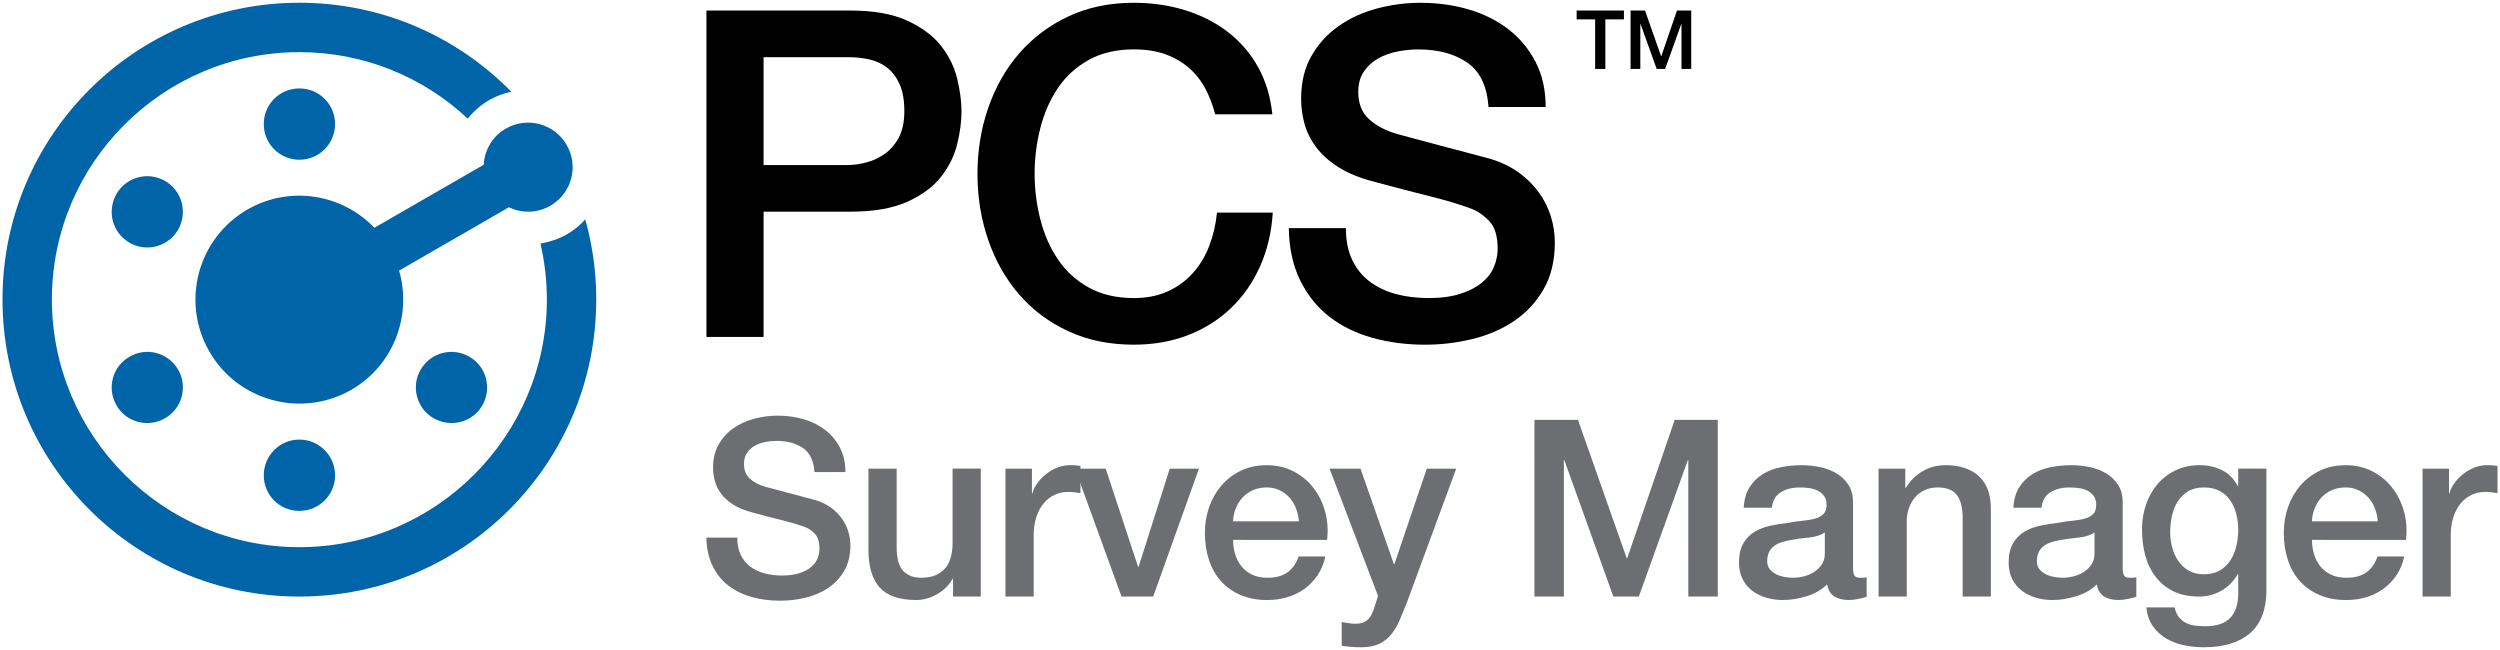<?xml version="1.0" encoding="utf-8"?>
<!-- Generator: Adobe Illustrator 25.2.0, SVG Export Plug-In . SVG Version: 6.00 Build 0)  -->
<svg version="1.1" id="Layer_1" xmlns="http://www.w3.org/2000/svg" xmlns:xlink="http://www.w3.org/1999/xlink" x="0px" y="0px"
	 viewBox="0 0 2000 520" style="enable-background:new 0 0 2000 520;" xml:space="preserve">
<style type="text/css">
	.st0{fill:#0064A8;}
	.st1{fill:#6D6E71;}
</style>
<g>
	<g>
		<g>
			<g>
				<path class="st0" d="M93.21,324.33c7.8,13.55,25.16,18.11,38.83,10.25c13.67-7.74,18.28-25.28,10.48-38.83
					c-7.97-13.67-25.28-18.34-38.89-10.37C89.91,293.13,85.29,310.55,93.21,324.33z"/>
				<path class="st0" d="M453.54,187.46c-6.66,3.75-13.83,6.14-21.17,7.4c3.3,14.35,5.12,29.27,5.12,44.63
					c0,109.2-88.76,198.24-198.01,198.24c-109.14,0-197.97-89.04-197.97-198.24c0-108.97,88.82-197.78,197.97-197.78
					c52.03,0,99.4,20.15,134.7,53.18c4.78-5.92,10.53-11.05,17.31-14.92c5.46-3.07,11.39-5.35,17.54-6.61
					C365.86,29.41,305.91,2.19,239.48,2.19C108.3,2.19,2,108.43,2,239.49c0,131.52,106.3,237.76,237.48,237.76
					C370.7,477.25,477,371.01,477,239.49c0-22.2-3.08-43.61-8.77-63.99C464.02,180.17,459.18,184.27,453.54,187.46z"/>
				<path class="st0" d="M239.48,408.71c15.77,0,28.58-12.64,28.58-28.47c0-15.71-12.81-28.58-28.58-28.58
					c-15.78,0-28.47,12.87-28.47,28.58C211.01,396.07,223.7,408.71,239.48,408.71z"/>
				<path class="st0" d="M239.48,127.79c15.77,0,28.58-12.75,28.58-28.58s-12.81-28.47-28.58-28.47
					c-15.78,0-28.47,12.64-28.47,28.47S223.7,127.79,239.48,127.79z"/>
				<path class="st0" d="M385.85,324.33c7.91-13.78,3.19-31.2-10.36-38.94c-13.67-7.97-31.09-3.3-39,10.37
					c-7.85,13.55-3.19,31.09,10.42,38.83C360.69,342.43,378.05,337.88,385.85,324.33z"/>
				<path class="st0" d="M142.52,183.7c7.8-13.67,3.19-31.09-10.48-38.94c-13.67-7.85-31.03-3.19-38.83,10.37
					c-7.92,13.78-3.31,31.09,10.42,39.06C117.24,202.04,134.55,197.37,142.52,183.7z"/>
				<path class="st0" d="M453.32,115.95c-9.85-17.08-31.6-22.89-48.62-13.09c-10.81,6.14-17.13,17.31-17.71,28.92l-87.5,50.44
					c-25.91-27.1-67.7-34.05-101.57-14.58c-39.8,23-53.35,73.9-30.4,113.64c22.89,39.74,73.79,53.4,113.58,30.52
					c33.82-19.59,48.62-59.33,38.15-95.31l87.85-50.67c10.24,4.89,22.66,4.89,33.19-1.25C457.36,154.67,463.22,133.03,453.32,115.95
					z"/>
			</g>
		</g>
		<g>
			<path class="st1" d="M589.85,430.13c0,5.41,0.92,10.02,2.77,13.85c1.85,3.82,4.42,6.96,7.72,9.4c3.3,2.44,7.09,4.22,11.38,5.34
				c4.3,1.13,8.94,1.69,13.96,1.69c5.41,0,10.02-0.63,13.85-1.88c3.82-1.25,6.92-2.87,9.3-4.85c2.38-1.98,4.09-4.25,5.15-6.83
				s1.58-5.18,1.58-7.82c0-5.41-1.22-9.4-3.66-11.98c-2.44-2.57-5.11-4.38-8.02-5.44c-5.01-1.85-10.85-3.59-17.51-5.25
				c-6.66-1.64-14.88-3.79-24.64-6.43c-6.07-1.58-11.12-3.66-15.15-6.24c-4.03-2.57-7.22-5.44-9.59-8.61
				c-2.38-3.16-4.06-6.53-5.05-10.1c-0.99-3.56-1.49-7.19-1.49-10.88c0-7.13,1.49-13.29,4.46-18.51c2.97-5.21,6.9-9.53,11.77-12.97
				c4.89-3.43,10.43-5.97,16.62-7.62c6.21-1.65,12.47-2.48,18.8-2.48c7.39,0,14.36,0.96,20.88,2.87c6.53,1.91,12.26,4.78,17.22,8.61
				c4.95,3.83,8.88,8.55,11.78,14.16c2.89,5.61,4.35,12.1,4.35,19.49H651.6c-0.66-9.11-3.76-15.53-9.3-19.3
				c-5.54-3.76-12.61-5.64-21.18-5.64c-2.91,0-5.87,0.3-8.9,0.89c-3.04,0.59-5.81,1.58-8.31,2.97c-2.51,1.39-4.59,3.26-6.24,5.64
				s-2.48,5.34-2.48,8.9c0,5.02,1.55,8.94,4.65,11.78c3.1,2.84,7.15,4.98,12.18,6.43c0.52,0.13,2.6,0.69,6.23,1.68
				c3.62,0.99,7.68,2.07,12.17,3.26c4.48,1.19,8.88,2.35,13.16,3.47s7.35,1.95,9.2,2.48c4.62,1.45,8.64,3.43,12.08,5.94
				c3.42,2.51,6.29,5.38,8.61,8.61c2.3,3.24,4.03,6.7,5.15,10.39c1.12,3.69,1.69,7.39,1.69,11.08c0,7.92-1.63,14.68-4.85,20.29
				c-3.24,5.61-7.49,10.19-12.77,13.75c-5.28,3.56-11.28,6.17-18,7.82c-6.74,1.64-13.59,2.47-20.59,2.47
				c-8.05,0-15.64-0.99-22.76-2.97c-7.13-1.98-13.34-5.01-18.61-9.1c-5.28-4.09-9.51-9.33-12.67-15.74
				c-3.16-6.4-4.81-13.95-4.95-22.66H589.85z"/>
			<path class="st1" d="M784.61,477.23h-22.17v-14.25h-0.39c-2.77,5.14-6.9,9.27-12.38,12.37c-5.47,3.1-11.05,4.65-16.72,4.65
				c-13.46,0-23.19-3.33-29.18-9.99c-6.01-6.66-9.01-16.73-9.01-30.18v-64.92h22.57v62.74c0,8.98,1.71,15.31,5.14,19
				c3.44,3.69,8.25,5.54,14.46,5.54c4.75,0,8.71-0.73,11.87-2.18c3.16-1.45,5.74-3.39,7.72-5.84c1.98-2.44,3.4-5.38,4.26-8.8
				c0.85-3.43,1.28-7.13,1.28-11.08v-59.38h22.56V477.23z"/>
			<path class="st1" d="M804.38,374.91h21.18v19.79h0.39c0.66-2.77,1.95-5.47,3.87-8.11c1.91-2.64,4.21-5.05,6.92-7.23
				c2.71-2.17,5.71-3.92,9-5.24c3.3-1.32,6.66-1.98,10.1-1.98c2.64,0,4.46,0.07,5.44,0.2c1,0.14,2.01,0.26,3.07,0.4v21.77
				c-1.58-0.26-3.2-0.49-4.84-0.69c-1.66-0.2-3.28-0.3-4.85-0.3c-3.83,0-7.43,0.76-10.79,2.27c-3.36,1.52-6.3,3.76-8.8,6.73
				c-2.51,2.97-4.49,6.63-5.95,10.98c-1.45,4.36-2.17,9.37-2.17,15.04v48.69h-22.57V374.91z"/>
			<path class="st1" d="M860.01,374.91h24.54l25.92,78.58h0.39l24.94-78.58h23.36l-36.61,102.32h-25.34L860.01,374.91z"/>
			<path class="st1" d="M986.47,431.91c0,3.96,0.55,7.79,1.67,11.48c1.12,3.69,2.81,6.93,5.05,9.7c2.24,2.77,5.09,4.98,8.51,6.63
				c3.44,1.65,7.52,2.48,12.28,2.48c6.6,0,11.91-1.42,15.93-4.25c4.01-2.84,7.02-7.09,9-12.76h21.38
				c-1.19,5.54-3.24,10.49-6.13,14.84c-2.91,4.36-6.4,8.02-10.49,10.98c-4.1,2.97-8.68,5.21-13.75,6.73
				c-5.09,1.51-10.39,2.28-15.93,2.28c-8.05,0-15.17-1.32-21.38-3.96c-6.21-2.64-11.45-6.34-15.74-11.08
				c-4.29-4.75-7.51-10.42-9.69-17.02c-2.18-6.6-3.26-13.86-3.26-21.77c0-7.26,1.15-14.16,3.46-20.69c2.3-6.53,5.6-12.26,9.89-17.22
				c4.29-4.95,9.47-8.87,15.54-11.78c6.07-2.9,12.93-4.35,20.59-4.35c8.04,0,15.27,1.68,21.67,5.05c6.39,3.36,11.7,7.81,15.92,13.36
				c4.22,5.54,7.29,11.91,9.21,19.1c1.91,7.19,2.4,14.61,1.48,22.26H986.47z M1039.11,417.07c-0.27-3.56-1.02-6.99-2.28-10.29
				c-1.26-3.29-2.97-6.16-5.15-8.61c-2.17-2.44-4.81-4.42-7.92-5.94c-3.09-1.51-6.56-2.28-10.38-2.28c-3.97,0-7.56,0.7-10.79,2.08
				c-3.24,1.39-6.01,3.3-8.31,5.74c-2.32,2.44-4.16,5.31-5.54,8.61c-1.39,3.3-2.15,6.87-2.28,10.69H1039.11z"/>
			<path class="st1" d="M1063.66,374.91h24.74l26.72,76.4h0.39l25.93-76.4h23.54l-39.77,107.87c-1.85,4.62-3.67,9.04-5.44,13.26
				c-1.79,4.22-3.97,7.95-6.54,11.18c-2.57,3.23-5.78,5.81-9.59,7.72c-3.83,1.91-8.71,2.87-14.65,2.87c-5.27,0-10.48-0.4-15.63-1.19
				v-19c1.85,0.26,3.62,0.56,5.34,0.89c1.71,0.33,3.5,0.49,5.34,0.49c2.64,0,4.81-0.33,6.53-0.99c1.71-0.66,3.13-1.61,4.26-2.87
				c1.12-1.26,2.07-2.74,2.87-4.45c0.79-1.72,1.51-3.69,2.17-5.94l2.57-7.92L1063.66,374.91z"/>
			<path class="st1" d="M1227.53,335.92h34.84l38.99,110.64h0.41l37.99-110.64h34.44v141.31h-23.56V368.18h-0.39l-39.18,109.05
				h-20.39l-39.18-109.05h-0.39v109.05h-23.56V335.92z"/>
			<path class="st1" d="M1482.45,454.47c0,2.77,0.36,4.75,1.08,5.94c0.73,1.19,2.14,1.78,4.26,1.78c0.65,0,1.44,0,2.38,0
				c0.91,0,1.97-0.13,3.16-0.39v15.63c-0.8,0.26-1.82,0.56-3.07,0.89c-1.26,0.33-2.55,0.62-3.87,0.89c-1.32,0.26-2.64,0.46-3.95,0.6
				c-1.33,0.13-2.45,0.2-3.37,0.2c-4.62,0-8.44-0.92-11.48-2.77c-3.03-1.85-5.01-5.08-5.94-9.7c-4.48,4.35-10,7.52-16.53,9.5
				c-6.53,1.98-12.83,2.97-18.9,2.97c-4.62,0-9.04-0.63-13.26-1.88c-4.22-1.26-7.94-3.1-11.18-5.54c-3.23-2.44-5.8-5.54-7.72-9.3
				c-1.91-3.76-2.87-8.15-2.87-13.16c0-6.33,1.16-11.48,3.47-15.44c2.3-3.96,5.34-7.06,9.1-9.3c3.76-2.24,7.98-3.86,12.67-4.85
				c4.68-0.99,9.4-1.74,14.15-2.27c4.09-0.79,7.98-1.35,11.67-1.68c3.69-0.33,6.96-0.89,9.8-1.69c2.83-0.79,5.07-2.01,6.72-3.66
				c1.65-1.65,2.48-4.13,2.48-7.43c0-2.9-0.69-5.28-2.08-7.12c-1.38-1.85-3.1-3.26-5.15-4.25c-2.04-0.99-4.32-1.65-6.82-1.98
				c-2.51-0.33-4.89-0.49-7.13-0.49c-6.33,0-11.55,1.32-15.64,3.96c-4.09,2.64-6.39,6.73-6.92,12.27h-22.56
				c0.39-6.59,1.97-12.07,4.74-16.43s6.3-7.85,10.59-10.49c4.29-2.64,9.14-4.48,14.56-5.54c5.41-1.05,10.95-1.58,16.62-1.58
				c5.01,0,9.96,0.53,14.84,1.58c4.88,1.06,9.27,2.77,13.16,5.15s7.03,5.44,9.4,9.2c2.38,3.76,3.57,8.34,3.57,13.75V454.47z
				 M1459.87,425.97c-3.42,2.25-7.65,3.6-12.66,4.06c-5.02,0.47-10.04,1.16-15.05,2.08c-2.38,0.39-4.68,0.96-6.92,1.68
				c-2.25,0.73-4.22,1.72-5.94,2.97c-1.72,1.26-3.08,2.91-4.06,4.95c-0.99,2.04-1.48,4.52-1.48,7.42c0,2.51,0.71,4.62,2.17,6.34
				c1.45,1.72,3.2,3.07,5.25,4.06c2.04,0.99,4.29,1.68,6.74,2.08c2.44,0.39,4.64,0.59,6.62,0.59c2.51,0,5.21-0.33,8.11-0.99
				c2.91-0.66,5.64-1.78,8.21-3.36c2.57-1.58,4.72-3.6,6.44-6.04c1.71-2.44,2.56-5.44,2.56-9V425.97z"/>
			<path class="st1" d="M1502.83,374.91h21.38v15.04l0.39,0.39c3.44-5.67,7.92-10.12,13.46-13.35c5.54-3.23,11.69-4.85,18.41-4.85
				c11.22,0,20.06,2.91,26.52,8.71c6.46,5.81,9.69,14.52,9.69,26.13v70.26h-22.56v-64.32c-0.27-8.05-1.98-13.88-5.15-17.52
				c-3.16-3.63-8.11-5.44-14.84-5.44c-3.83,0-7.27,0.7-10.29,2.08c-3.04,1.39-5.62,3.3-7.72,5.74c-2.11,2.44-3.76,5.31-4.95,8.61
				c-1.18,3.3-1.77,6.8-1.77,10.49v60.36h-22.57V374.91z"/>
			<path class="st1" d="M1698.18,454.47c0,2.77,0.36,4.75,1.08,5.94c0.73,1.19,2.14,1.78,4.26,1.78c0.65,0,1.44,0,2.38,0
				c0.91,0,1.97-0.13,3.16-0.39v15.63c-0.8,0.26-1.82,0.56-3.07,0.89c-1.26,0.33-2.55,0.62-3.87,0.89c-1.32,0.26-2.64,0.46-3.95,0.6
				c-1.33,0.13-2.45,0.2-3.37,0.2c-4.62,0-8.44-0.92-11.48-2.77c-3.03-1.85-5.01-5.08-5.94-9.7c-4.48,4.35-10,7.52-16.53,9.5
				c-6.53,1.98-12.83,2.97-18.9,2.97c-4.62,0-9.04-0.63-13.26-1.88c-4.22-1.26-7.94-3.1-11.18-5.54c-3.23-2.44-5.8-5.54-7.72-9.3
				c-1.91-3.76-2.87-8.15-2.87-13.16c0-6.33,1.16-11.48,3.47-15.44c2.3-3.96,5.34-7.06,9.1-9.3c3.76-2.24,7.98-3.86,12.67-4.85
				c4.68-0.99,9.4-1.74,14.15-2.27c4.09-0.79,7.98-1.35,11.67-1.68c3.69-0.33,6.96-0.89,9.8-1.69c2.83-0.79,5.07-2.01,6.72-3.66
				c1.65-1.65,2.48-4.13,2.48-7.43c0-2.9-0.69-5.28-2.08-7.12c-1.38-1.85-3.1-3.26-5.15-4.25c-2.04-0.99-4.32-1.65-6.82-1.98
				c-2.51-0.33-4.89-0.49-7.13-0.49c-6.33,0-11.55,1.32-15.64,3.96c-4.09,2.64-6.39,6.73-6.92,12.27h-22.56
				c0.39-6.59,1.97-12.07,4.74-16.43s6.3-7.85,10.59-10.49c4.29-2.64,9.14-4.48,14.56-5.54c5.41-1.05,10.95-1.58,16.62-1.58
				c5.01,0,9.96,0.53,14.84,1.58c4.88,1.06,9.27,2.77,13.16,5.15s7.03,5.44,9.4,9.2c2.38,3.76,3.57,8.34,3.57,13.75V454.47z
				 M1675.61,425.97c-3.42,2.25-7.65,3.6-12.66,4.06c-5.02,0.47-10.04,1.16-15.05,2.08c-2.38,0.39-4.68,0.96-6.92,1.68
				c-2.25,0.73-4.22,1.72-5.94,2.97c-1.72,1.26-3.08,2.91-4.06,4.95c-0.99,2.04-1.48,4.52-1.48,7.42c0,2.51,0.71,4.62,2.17,6.34
				c1.45,1.72,3.2,3.07,5.25,4.06c2.04,0.99,4.29,1.68,6.74,2.08c2.44,0.39,4.64,0.59,6.62,0.59c2.51,0,5.21-0.33,8.11-0.99
				c2.91-0.66,5.64-1.78,8.21-3.36c2.57-1.58,4.72-3.6,6.44-6.04c1.71-2.44,2.56-5.44,2.56-9V425.97z"/>
			<path class="st1" d="M1813.15,471.89c0,15.44-4.32,26.95-12.97,34.53c-8.64,7.59-21.07,11.38-37.3,11.38
				c-5.15,0-10.33-0.53-15.54-1.58c-5.22-1.06-9.96-2.84-14.25-5.34c-4.3-2.51-7.89-5.81-10.79-9.9c-2.91-4.09-4.62-9.1-5.15-15.04
				h22.56c0.66,3.17,1.79,5.74,3.36,7.72c1.59,1.98,3.47,3.53,5.64,4.65c2.18,1.12,4.59,1.85,7.23,2.18
				c2.64,0.33,5.41,0.49,8.31,0.49c9.1,0,15.76-2.24,19.99-6.73c4.22-4.48,6.34-10.95,6.34-19.39v-15.63h-0.39
				c-3.18,5.67-7.5,10.09-12.97,13.26c-5.48,3.16-11.38,4.75-17.72,4.75c-8.18,0-15.13-1.42-20.87-4.25
				c-5.74-2.84-10.49-6.73-14.26-11.68c-3.76-4.94-6.49-10.65-8.21-17.12c-1.71-6.46-2.56-13.39-2.56-20.78
				c0-6.86,1.05-13.39,3.16-19.6c2.11-6.2,5.15-11.64,9.1-16.33c3.95-4.68,8.8-8.41,14.54-11.18s12.24-4.16,19.49-4.16
				c6.46,0,12.41,1.35,17.82,4.06c5.41,2.71,9.57,6.96,12.47,12.76h0.39v-14.05h22.56V471.89z M1763.08,459.42
				c5.01,0,9.26-1.02,12.76-3.07s6.34-4.75,8.51-8.11c2.18-3.37,3.77-7.19,4.75-11.48c1-4.29,1.49-8.61,1.49-12.96
				s-0.53-8.58-1.59-12.67c-1.06-4.09-2.67-7.72-4.85-10.89c-2.17-3.17-5.01-5.68-8.51-7.52c-3.5-1.85-7.68-2.77-12.56-2.77
				c-5.02,0-9.24,1.06-12.67,3.16c-3.44,2.11-6.21,4.85-8.31,8.21c-2.12,3.37-3.63,7.2-4.56,11.48c-0.92,4.29-1.38,8.55-1.38,12.76
				c0,4.22,0.52,8.35,1.58,12.37c1.06,4.03,2.67,7.62,4.85,10.79c2.18,3.16,4.95,5.74,8.31,7.72
				C1754.27,458.43,1758.33,459.42,1763.08,459.42z"/>
			<path class="st1" d="M1849.58,431.91c0,3.96,0.55,7.79,1.67,11.48c1.12,3.69,2.81,6.93,5.05,9.7c2.24,2.77,5.09,4.98,8.51,6.63
				c3.44,1.65,7.52,2.48,12.28,2.48c6.6,0,11.91-1.42,15.93-4.25c4.01-2.84,7.02-7.09,9-12.76h21.38
				c-1.19,5.54-3.24,10.49-6.13,14.84c-2.91,4.36-6.4,8.02-10.49,10.98c-4.1,2.97-8.68,5.21-13.75,6.73
				c-5.09,1.51-10.39,2.28-15.93,2.28c-8.05,0-15.17-1.32-21.38-3.96c-6.21-2.64-11.45-6.34-15.74-11.08s-7.51-10.42-9.69-17.02
				c-2.18-6.6-3.26-13.86-3.26-21.77c0-7.26,1.15-14.16,3.46-20.69c2.3-6.53,5.6-12.26,9.89-17.22c4.29-4.95,9.47-8.87,15.54-11.78
				c6.07-2.9,12.93-4.35,20.59-4.35c8.04,0,15.27,1.68,21.67,5.05c6.39,3.36,11.7,7.81,15.92,13.36c4.22,5.54,7.29,11.91,9.21,19.1
				c1.91,7.19,2.4,14.61,1.48,22.26H1849.58z M1902.22,417.07c-0.27-3.56-1.02-6.99-2.28-10.29c-1.26-3.29-2.97-6.16-5.15-8.61
				c-2.17-2.44-4.81-4.42-7.92-5.94c-3.09-1.51-6.56-2.28-10.38-2.28c-3.97,0-7.56,0.7-10.79,2.08c-3.24,1.39-6.01,3.3-8.31,5.74
				c-2.32,2.44-4.16,5.31-5.54,8.61c-1.39,3.3-2.15,6.87-2.28,10.69H1902.22z"/>
			<path class="st1" d="M1938.03,374.91h21.18v19.79h0.39c0.66-2.77,1.95-5.47,3.87-8.11c1.91-2.64,4.21-5.05,6.92-7.23
				c2.71-2.17,5.71-3.92,9-5.24c3.3-1.32,6.66-1.98,10.1-1.98c2.64,0,4.46,0.07,5.44,0.2c1,0.14,2.01,0.26,3.07,0.4v21.77
				c-1.58-0.26-3.2-0.49-4.84-0.69c-1.66-0.2-3.28-0.3-4.85-0.3c-3.83,0-7.43,0.76-10.79,2.27c-3.36,1.52-6.3,3.76-8.8,6.73
				c-2.51,2.97-4.49,6.63-5.95,10.98c-1.45,4.36-2.17,9.37-2.17,15.04v48.69h-22.57V374.91z"/>
		</g>
		<g>
			<g>
				<path d="M565.15,8.43h115.19c18.52,0,33.64,2.68,45.34,8.05c11.71,5.36,20.72,12.07,27.07,20.11
					c6.34,8.05,10.66,16.82,12.98,26.33c2.32,9.51,3.47,18.28,3.47,26.33c0,8.04-1.16,16.76-3.47,26.14
					c-2.32,9.39-6.64,18.1-12.98,26.15c-6.34,8.04-15.36,14.69-27.07,19.93c-11.7,5.25-26.82,7.86-45.34,7.86h-69.48v100.19h-45.71
					V8.43z M610.86,132.04h66.91c5.12,0,10.36-0.73,15.73-2.2c5.36-1.46,10.29-3.84,14.81-7.13c4.51-3.29,8.16-7.68,10.97-13.16
					c2.8-5.49,4.2-12.37,4.2-20.66c0-8.53-1.22-15.6-3.66-21.2s-5.73-10.06-9.86-13.35c-4.15-3.29-8.9-5.54-14.27-6.77
					c-5.36-1.22-11.1-1.83-17.18-1.83h-67.65V132.04z"/>
				<path d="M972.14,91.44c-1.95-7.55-4.63-14.5-8.04-20.84c-3.41-6.34-7.81-11.82-13.16-16.46c-5.37-4.63-11.65-8.23-18.83-10.79
					c-7.2-2.56-15.54-3.84-25.06-3.84c-13.89,0-25.9,2.81-36.02,8.41c-10.11,5.62-18.34,13.11-24.68,22.49
					c-6.34,9.39-11.03,20.05-14.07,32c-3.05,11.94-4.58,24.14-4.58,36.57c0,12.43,1.53,24.63,4.58,36.57
					c3.04,11.95,7.73,22.61,14.07,32c6.34,9.39,14.57,16.88,24.68,22.49c10.12,5.61,22.13,8.41,36.02,8.41
					c10.25,0,19.26-1.77,27.07-5.31c7.79-3.53,14.51-8.41,20.11-14.62c5.6-6.22,10-13.47,13.16-21.76
					c3.16-8.29,5.25-17.18,6.22-26.7h44.61c-0.97,15.61-4.33,29.87-10.06,42.79c-5.73,12.92-13.47,24.08-23.21,33.46
					c-9.75,9.38-21.22,16.64-34.38,21.75c-13.16,5.12-27.67,7.68-43.52,7.68c-19.51,0-36.99-3.6-52.47-10.79
					c-15.48-7.19-28.58-17.01-39.31-29.44c-10.74-12.44-18.96-26.94-24.69-43.52c-5.73-16.57-8.6-34.25-8.6-53.02
					c0-18.53,2.87-36.07,8.6-52.65s13.95-31.09,24.69-43.52C826,30.38,839.1,20.5,854.58,13.19s32.96-10.97,52.47-10.97
					c14.63,0,28.41,2.01,41.33,6.03c12.92,4.03,24.32,9.88,34.2,17.55c9.86,7.68,17.86,17.01,23.95,27.98
					c6.08,10.97,9.88,23.53,11.33,37.66H972.14z"/>
				<path d="M1076.72,182.5c0,10,1.7,18.53,5.12,25.59c3.41,7.07,8.16,12.86,14.26,17.37c6.08,4.51,13.1,7.81,21.02,9.88
					c7.92,2.07,16.51,3.11,25.79,3.11c9.99,0,18.52-1.16,25.6-3.48c7.07-2.31,12.79-5.3,17.18-8.96c4.4-3.66,7.56-7.86,9.51-12.62
					c1.96-4.75,2.93-9.56,2.93-14.44c0-9.99-2.25-17.37-6.76-22.12c-4.52-4.75-9.46-8.1-14.81-10.05
					c-9.27-3.41-20.06-6.64-32.36-9.69c-12.31-3.05-27.48-7.01-45.53-11.88c-11.22-2.92-20.54-6.77-27.98-11.52
					c-7.44-4.75-13.35-10.05-17.73-15.91c-4.4-5.85-7.5-12.07-9.33-18.65c-1.82-6.58-2.73-13.28-2.73-20.11
					c0-13.16,2.73-24.56,8.23-34.19c5.48-9.63,12.73-17.61,21.76-23.96c9.01-6.34,19.26-11.03,30.71-14.07
					c11.46-3.05,23.04-4.57,34.74-4.57c13.66,0,26.51,1.77,38.58,5.31c12.07,3.53,22.67,8.84,31.82,15.9
					c9.14,7.07,16.39,15.79,21.76,26.15c5.36,10.36,8.04,22.37,8.04,36.02h-45.71c-1.22-16.82-6.95-28.7-17.19-35.66
					c-10.23-6.95-23.27-10.42-39.12-10.42c-5.37,0-10.85,0.55-16.45,1.65c-5.62,1.1-10.74,2.92-15.37,5.49
					c-4.63,2.56-8.47,6.03-11.51,10.42c-3.05,4.39-4.57,9.88-4.57,16.46c0,9.27,2.86,16.52,8.6,21.76
					c5.73,5.25,13.21,9.2,22.49,11.88c0.97,0.25,4.81,1.28,11.51,3.11c6.71,1.83,14.2,3.84,22.5,6.03
					c8.28,2.19,16.39,4.33,24.31,6.4c7.93,2.07,13.59,3.6,17.01,4.57c8.53,2.68,15.97,6.34,22.31,10.97
					c6.33,4.64,11.64,9.94,15.91,15.91c4.26,5.98,7.43,12.38,9.51,19.2c2.07,6.83,3.1,13.66,3.1,20.48
					c0,14.63-2.99,27.12-8.96,37.48c-5.97,10.36-13.83,18.83-23.58,25.41c-9.75,6.58-20.85,11.4-33.27,14.44
					c-12.44,3.05-25.12,4.57-38.04,4.57c-14.86,0-28.89-1.83-42.05-5.49c-13.16-3.66-24.63-9.27-34.37-16.82
					c-9.75-7.55-17.55-17.25-23.41-29.07c-5.85-11.82-8.9-25.78-9.14-41.87H1076.72z"/>
			</g>
		</g>
	</g>
	<g>
		<g>
			<polygon points="1261.31,8.42 1299.15,8.42 1299.15,15.5 1284.28,15.5 1284.28,55.16 1276.11,55.16 1276.11,15.5 1261.31,15.5 
							"/>
			<polygon points="1304.47,8.42 1316,8.42 1328.89,45.02 1329.02,45.02 1341.59,8.42 1352.98,8.42 1352.98,55.16 1345.18,55.16 
				1345.18,19.1 1345.05,19.1 1332.1,55.16 1325.35,55.16 1312.4,19.1 1312.26,19.1 1312.26,55.16 1304.47,55.16 			"/>
		</g>
	</g>
</g>
</svg>
